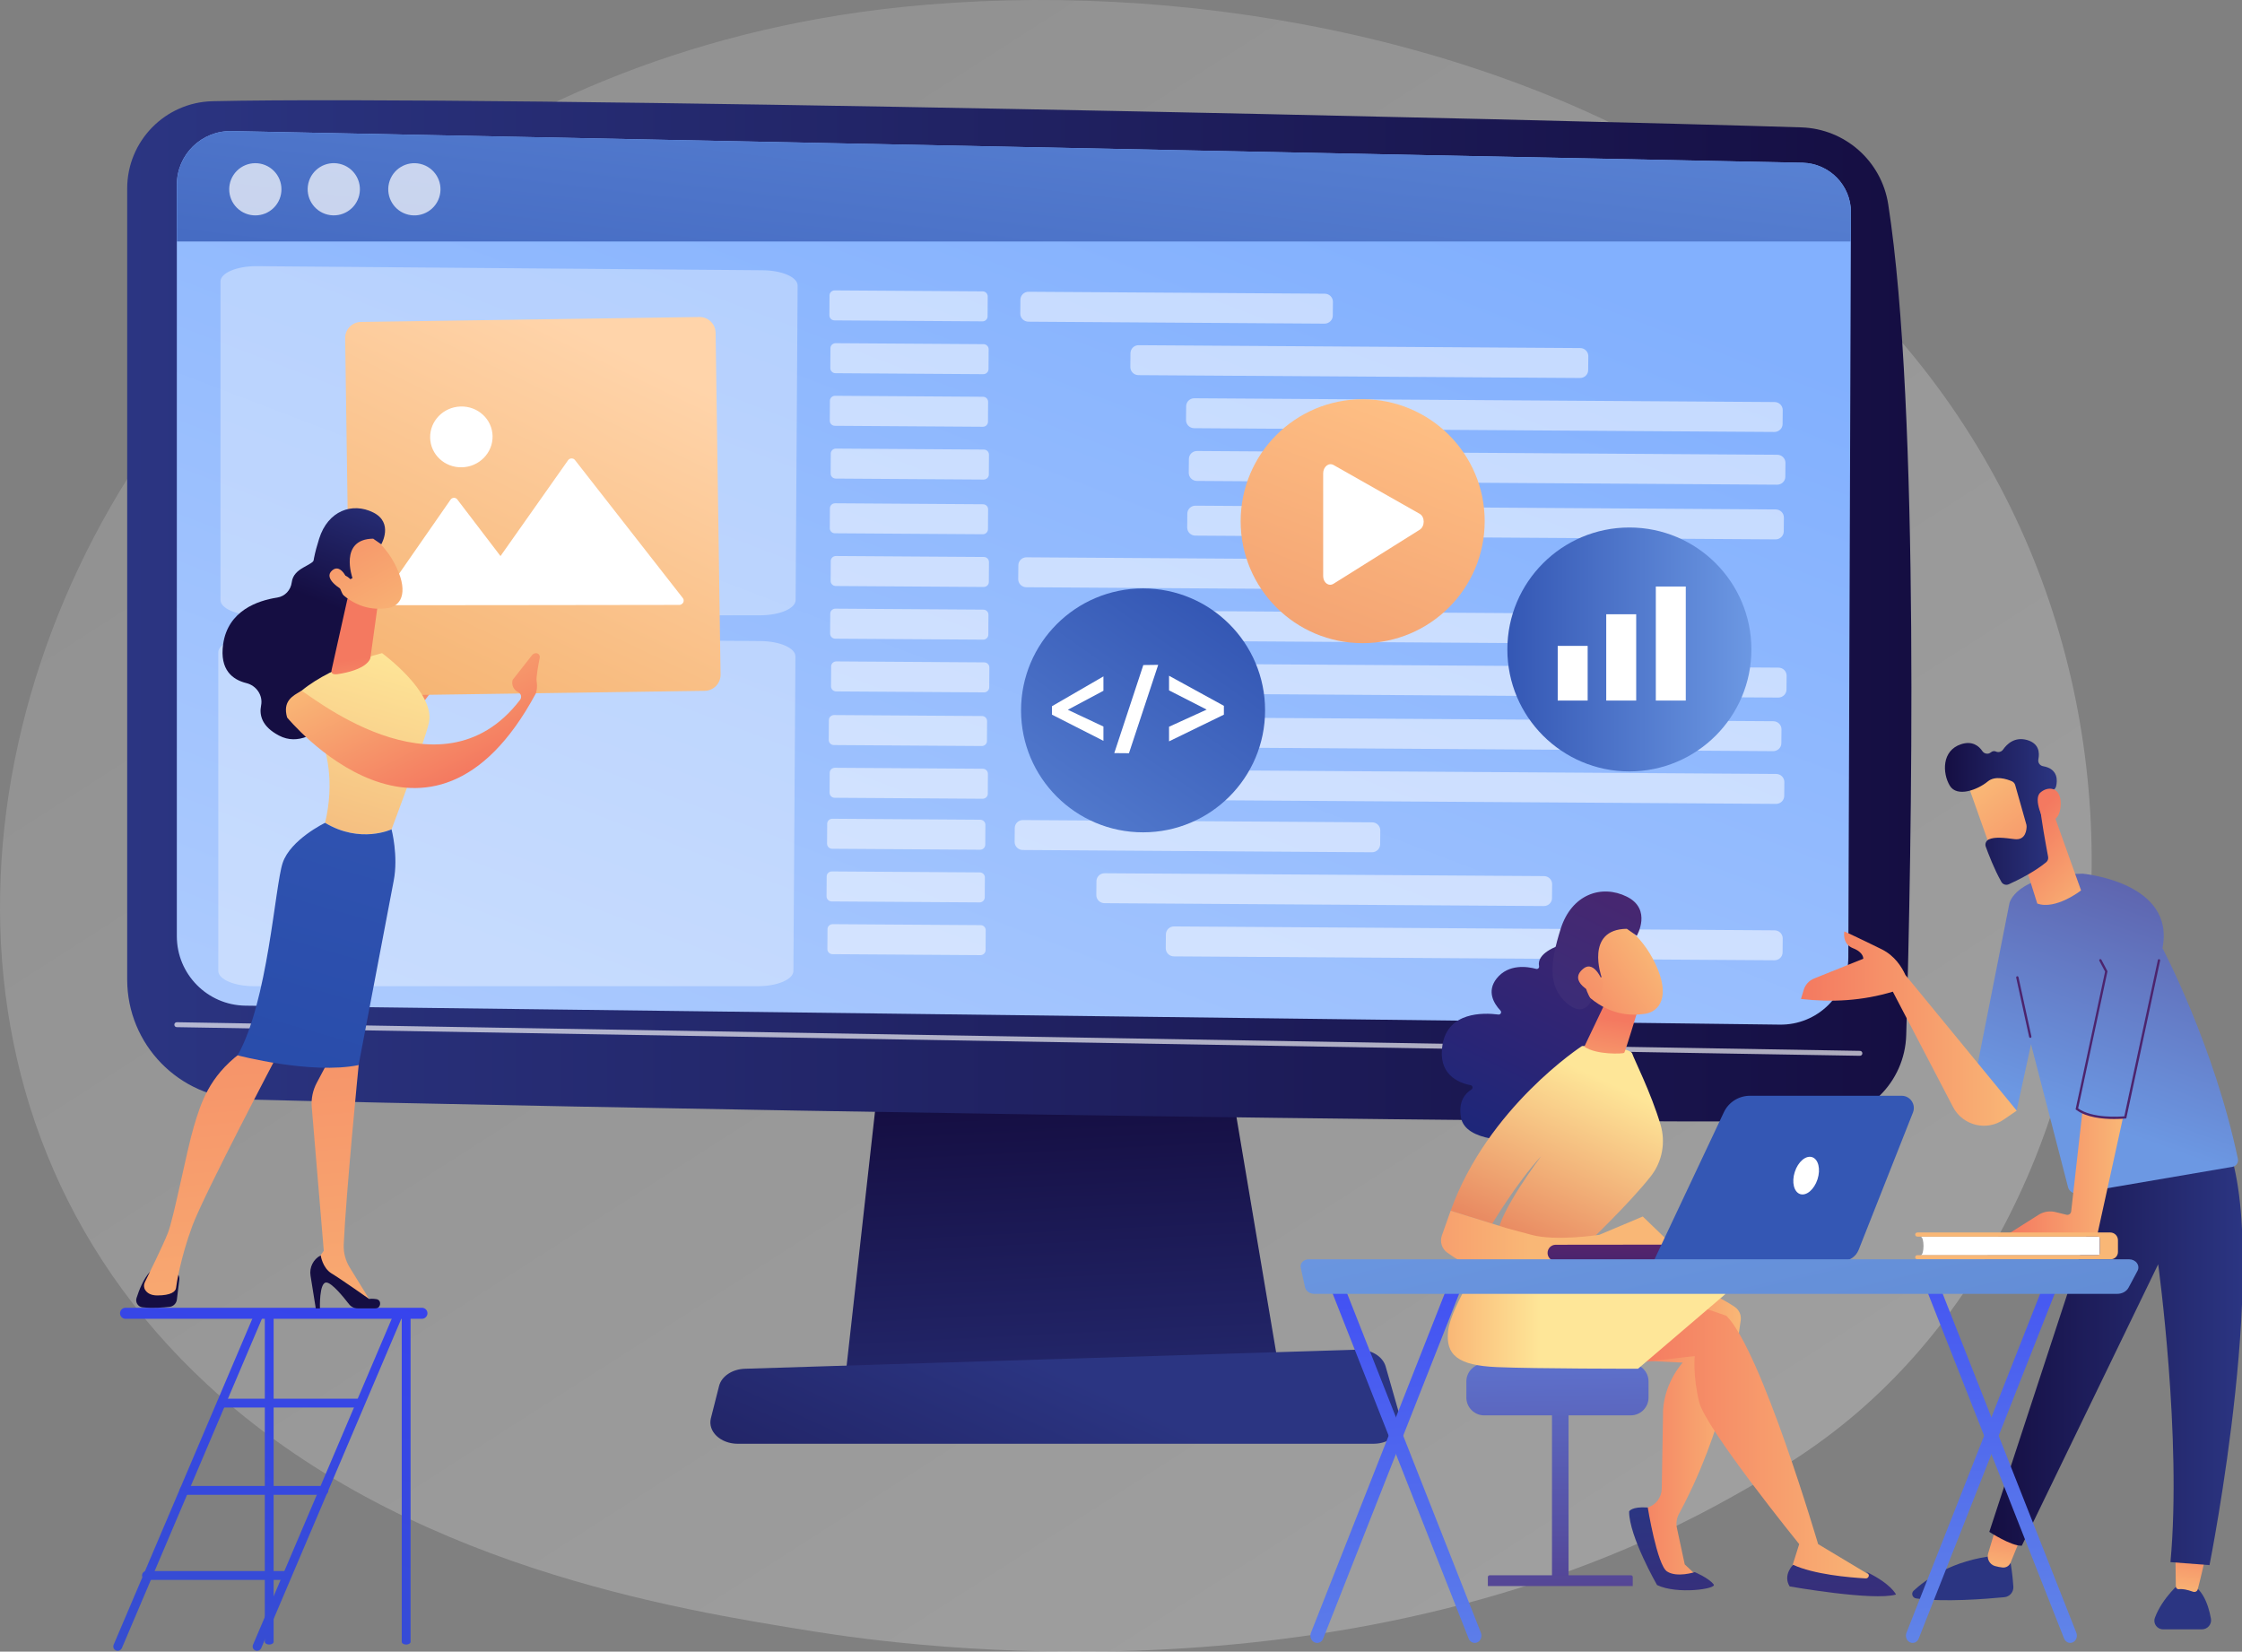 <svg width="543" height="400" viewBox="0 0 543 400" fill="none" xmlns="http://www.w3.org/2000/svg">
<rect x="0" y="0" width="543" height="400" fill="#808080" stroke="none"/>
<g clip-path="url(#clip0_554_2425)">
<path opacity="0.3" d="M447.877 343.738C437.48 352.342 427.63 357.89 419.855 362.279C328.436 413.831 220.266 398.795 197.288 395.131C163.349 389.713 97.73 379.241 50.281 335.395C-21.492 269.054 -10.313 164.545 45.365 95.568C55.543 82.952 109.346 12.903 218.682 1.677C284.847 -5.116 361.974 8.586 417.834 45.364C535.054 122.554 526.697 278.513 447.877 343.738Z" fill="url(#paint0_linear_554_2425)"/>
<path d="M213.872 251.73L204.793 333.026H310.001L296.295 251.73H213.872Z" fill="url(#paint1_linear_554_2425)"/>
<path d="M30.805 45.65V237.213C30.805 252.973 43.362 265.854 59.129 266.262C129.136 268.071 373.966 272.443 440.606 271.453C452.062 271.28 461.346 262.126 461.676 250.676C462.966 206.167 465.044 99.156 457.317 49.472C455.697 39.013 446.853 31.181 436.263 30.851C377.617 28.979 118.058 23.018 51.45 24.512C39.978 24.795 30.805 34.169 30.805 45.65Z" fill="url(#paint2_linear_554_2425)"/>
<path d="M42.828 44.722V226.723C42.828 235.924 50.224 243.426 59.429 243.552L431.025 248.144C440.151 248.286 447.626 240.941 447.657 231.819L448.287 51.454C448.318 44.927 443.11 39.595 436.595 39.422L56.14 31.747C48.839 31.574 42.828 37.425 42.828 44.722Z" fill="url(#paint3_linear_554_2425)"/>
<path opacity="0.65" d="M450.455 255.694L42.809 248.758C42.479 248.758 42.212 248.475 42.227 248.144C42.227 247.814 42.495 247.562 42.841 247.562L450.471 254.498C450.801 254.498 451.069 254.781 451.053 255.112C451.053 255.426 450.786 255.694 450.455 255.694Z" fill="white"/>
<path d="M332.66 349.651H178.687C174.502 349.651 171.37 346.678 172.173 343.47L174.156 335.653C174.754 333.31 177.334 331.58 180.403 331.485L328.836 326.861C332.046 326.767 334.879 328.465 335.587 330.903L339.143 343.344C340.071 346.584 336.909 349.651 332.66 349.651Z" fill="url(#paint4_linear_554_2425)"/>
<path opacity="0.53" d="M237.932 77.829L202.118 77.593C201.426 77.593 200.875 77.043 200.875 76.367L200.906 71.538C200.906 70.862 201.473 70.327 202.165 70.327L237.979 70.563C238.672 70.563 239.223 71.113 239.223 71.79L239.191 76.618C239.191 77.294 238.625 77.845 237.932 77.829Z" fill="white"/>
<path opacity="0.53" d="M320.795 78.38L249.088 77.908C247.987 77.908 247.105 77.027 247.105 75.957L247.137 72.576C247.153 71.507 248.034 70.642 249.135 70.657L320.842 71.129C321.944 71.129 322.825 72.01 322.825 73.079L322.794 76.461C322.778 77.515 321.881 78.38 320.795 78.38Z" fill="white"/>
<path opacity="0.53" d="M238.155 90.616L202.341 90.38C201.648 90.38 201.098 89.829 201.098 89.153L201.129 84.325C201.129 83.648 201.696 83.114 202.388 83.114L238.202 83.35C238.895 83.35 239.445 83.9 239.445 84.576L239.414 89.405C239.414 90.065 238.847 90.616 238.155 90.616Z" fill="white"/>
<path opacity="0.53" d="M382.652 91.544L275.744 90.852C274.643 90.852 273.762 89.971 273.762 88.901L273.793 85.52C273.809 84.451 274.69 83.585 275.792 83.601L382.699 84.293C383.801 84.293 384.682 85.174 384.682 86.243L384.65 89.625C384.65 90.694 383.753 91.559 382.652 91.544Z" fill="white"/>
<path opacity="0.53" d="M238.026 103.355L202.212 103.119C201.519 103.119 200.969 102.569 200.969 101.892L201 97.064C201 96.388 201.567 95.853 202.259 95.853L238.073 96.089C238.766 96.089 239.316 96.639 239.316 97.316L239.285 102.144C239.285 102.82 238.718 103.371 238.026 103.355Z" fill="white"/>
<path opacity="0.53" d="M429.736 104.613L289.233 103.701C288.131 103.701 287.25 102.82 287.25 101.751L287.281 98.37C287.297 97.3 288.178 96.435 289.28 96.451L429.783 97.363C430.884 97.363 431.766 98.244 431.766 99.313L431.734 102.695C431.734 103.748 430.837 104.613 429.736 104.613Z" fill="white"/>
<path opacity="0.53" d="M238.233 116.142L202.419 115.906C201.727 115.906 201.176 115.355 201.176 114.679L201.207 109.851C201.207 109.174 201.774 108.64 202.466 108.64L238.28 108.876C238.973 108.876 239.523 109.426 239.523 110.102L239.492 114.931C239.492 115.591 238.925 116.142 238.233 116.142Z" fill="white"/>
<path opacity="0.53" d="M430.396 117.384L289.893 116.472C288.791 116.472 287.91 115.591 287.91 114.522L287.942 111.14C287.957 110.071 288.839 109.206 289.94 109.222L430.443 110.134C431.545 110.134 432.426 111.015 432.426 112.084L432.394 115.466C432.394 116.535 431.497 117.384 430.396 117.384Z" fill="white"/>
<path opacity="0.53" d="M238.026 129.385L202.212 129.149C201.519 129.149 200.969 128.598 200.969 127.922L201 123.093C201 122.417 201.567 121.882 202.259 121.882L238.073 122.118C238.766 122.118 239.316 122.669 239.316 123.345L239.285 128.174C239.269 128.85 238.718 129.385 238.026 129.385Z" fill="white"/>
<path opacity="0.53" d="M430.017 130.627L289.514 129.715C288.412 129.715 287.531 128.834 287.531 127.764L287.563 124.383C287.578 123.314 288.46 122.449 289.561 122.464L430.064 123.376C431.166 123.376 432.047 124.257 432.047 125.327L432.015 128.708C432 129.778 431.103 130.643 430.017 130.627Z" fill="white"/>
<path opacity="0.53" d="M238.233 142.155L202.419 141.919C201.727 141.919 201.176 141.369 201.176 140.693L201.207 135.864C201.207 135.188 201.774 134.653 202.466 134.653L238.28 134.889C238.973 134.889 239.523 135.44 239.523 136.116L239.492 140.944C239.492 141.621 238.925 142.155 238.233 142.155Z" fill="white"/>
<path opacity="0.53" d="M333.135 142.769L248.588 142.218C247.487 142.218 246.605 141.337 246.605 140.268L246.637 136.887C246.653 135.817 247.534 134.952 248.635 134.968L333.183 135.518C334.284 135.518 335.165 136.399 335.165 137.468L335.134 140.85C335.134 141.919 334.237 142.784 333.135 142.769Z" fill="white"/>
<path opacity="0.53" d="M238.108 154.91L202.294 154.675C201.602 154.675 201.051 154.124 201.051 153.448L201.082 148.619C201.082 147.943 201.649 147.408 202.341 147.408L238.155 147.644C238.848 147.644 239.398 148.195 239.398 148.871L239.367 153.699C239.367 154.376 238.8 154.91 238.108 154.91Z" fill="white"/>
<path opacity="0.53" d="M374.832 155.791L268.444 155.099C267.342 155.099 266.461 154.219 266.461 153.149L266.492 149.768C266.508 148.698 267.389 147.833 268.491 147.849L374.879 148.541C375.981 148.541 376.862 149.422 376.862 150.491L376.83 153.873C376.815 154.942 375.933 155.807 374.832 155.791Z" fill="white"/>
<path opacity="0.53" d="M238.327 167.681L202.513 167.446C201.82 167.446 201.27 166.895 201.27 166.219L201.301 161.39C201.301 160.714 201.867 160.179 202.56 160.179L238.374 160.415C239.066 160.415 239.617 160.966 239.617 161.642L239.586 166.47C239.57 167.147 239.019 167.681 238.327 167.681Z" fill="white"/>
<path opacity="0.53" d="M430.68 168.94L285.268 167.996C284.166 167.996 283.285 167.115 283.285 166.046L283.317 162.664C283.332 161.595 284.214 160.73 285.315 160.746L430.727 161.689C431.829 161.689 432.71 162.57 432.71 163.639L432.679 167.021C432.663 168.075 431.766 168.94 430.68 168.94Z" fill="white"/>
<path opacity="0.53" d="M237.366 205.789L201.552 205.554C200.859 205.554 200.309 205.003 200.309 204.327L200.34 199.498C200.34 198.822 200.907 198.287 201.599 198.287L237.413 198.523C238.105 198.523 238.656 199.074 238.656 199.75L238.625 204.578C238.609 205.255 238.058 205.789 237.366 205.789Z" fill="white"/>
<path opacity="0.53" d="M332.268 206.403L247.721 205.853C246.619 205.853 245.738 204.972 245.738 203.902L245.77 200.521C245.785 199.451 246.667 198.586 247.768 198.602L332.315 199.153C333.417 199.153 334.298 200.033 334.298 201.103L334.267 204.484C334.251 205.554 333.354 206.419 332.268 206.403Z" fill="white"/>
<path opacity="0.53" d="M237.241 218.545L201.427 218.309C200.734 218.309 200.184 217.758 200.184 217.082L200.215 212.254C200.215 211.577 200.782 211.043 201.474 211.043L237.288 211.279C237.98 211.279 238.531 211.829 238.531 212.505L238.5 217.334C238.484 218.01 237.933 218.545 237.241 218.545Z" fill="white"/>
<path opacity="0.53" d="M373.89 219.425L267.502 218.733C266.401 218.733 265.52 217.853 265.52 216.783L265.551 213.402C265.567 212.332 266.448 211.467 267.549 211.483L373.938 212.175C375.039 212.175 375.92 213.056 375.92 214.125L375.889 217.507C375.889 218.576 374.992 219.441 373.89 219.425Z" fill="white"/>
<path opacity="0.53" d="M237.444 231.316L201.63 231.08C200.937 231.08 200.387 230.529 200.387 229.853L200.418 225.025C200.418 224.348 200.985 223.814 201.677 223.814L237.491 224.049C238.184 224.049 238.734 224.6 238.734 225.276L238.703 230.105C238.703 230.781 238.136 231.316 237.444 231.316Z" fill="white"/>
<path opacity="0.53" d="M429.735 232.558L284.323 231.615C283.221 231.615 282.34 230.734 282.34 229.664L282.371 226.283C282.387 225.213 283.268 224.348 284.37 224.364L429.782 225.308C430.884 225.308 431.765 226.188 431.765 227.258L431.733 230.639C431.733 231.709 430.836 232.574 429.735 232.558Z" fill="white"/>
<path opacity="0.53" d="M237.776 180.672L201.962 180.437C201.269 180.437 200.719 179.886 200.719 179.21L200.75 174.381C200.75 173.705 201.317 173.17 202.009 173.17L237.823 173.406C238.516 173.406 239.066 173.957 239.066 174.633L239.035 179.461C239.035 180.138 238.468 180.672 237.776 180.672Z" fill="white"/>
<path opacity="0.53" d="M429.434 181.915L284.022 180.971C282.92 180.971 282.039 180.091 282.039 179.021L282.071 175.64C282.086 174.57 282.967 173.705 284.069 173.721L429.481 174.665C430.583 174.665 431.464 175.545 431.464 176.615L431.433 179.996C431.433 181.066 430.536 181.915 429.434 181.915Z" fill="white"/>
<path opacity="0.53" d="M237.979 193.443L202.165 193.207C201.473 193.207 200.922 192.657 200.922 191.981L200.953 187.152C200.953 186.476 201.52 185.941 202.212 185.941L238.026 186.177C238.719 186.177 239.269 186.728 239.269 187.404L239.238 192.232C239.238 192.909 238.672 193.443 237.979 193.443Z" fill="white"/>
<path opacity="0.53" d="M430.129 194.686L284.717 193.742C283.616 193.742 282.734 192.861 282.734 191.792L282.766 188.411C282.782 187.341 283.663 186.476 284.764 186.492L430.177 187.435C431.278 187.435 432.159 188.316 432.159 189.386L432.128 192.767C432.112 193.837 431.215 194.702 430.129 194.686Z" fill="white"/>
<path opacity="0.35" d="M184.086 149.013H62.025C57.258 149.013 53.402 147.345 53.402 145.301V68.172C53.402 66.096 57.368 64.429 62.183 64.461L184.731 65.451C189.436 65.483 193.197 67.15 193.181 69.163L192.694 145.317C192.694 147.361 188.838 149.013 184.086 149.013Z" fill="white"/>
<path opacity="0.35" d="M183.567 238.833H61.49C56.722 238.833 52.867 237.166 52.867 235.122V157.977C52.867 155.901 56.833 154.234 61.648 154.266L184.196 155.256C188.901 155.288 192.662 156.955 192.646 158.968L192.158 235.122C192.174 237.182 188.319 238.833 183.567 238.833Z" fill="white"/>
<path d="M448.255 58.484L448.286 51.438C448.318 44.911 443.11 39.579 436.595 39.406L56.14 31.747C48.839 31.574 42.844 37.44 42.844 44.722V58.484H448.255Z" fill="url(#paint5_linear_554_2425)"/>
<path opacity="0.7" d="M66.313 50.314C68.784 47.845 68.784 43.842 66.313 41.373C63.843 38.903 59.838 38.903 57.367 41.373C54.897 43.842 54.897 47.845 57.367 50.314C59.838 52.783 63.843 52.783 66.313 50.314Z" fill="white"/>
<path opacity="0.7" d="M106.516 47.298C107.319 43.899 105.213 40.494 101.813 39.692C98.414 38.889 95.007 40.993 94.204 44.392C93.401 47.79 95.506 51.195 98.906 51.998C102.306 52.8 105.713 50.696 106.516 47.298Z" fill="white"/>
<path opacity="0.7" d="M86.996 47.289C87.799 43.89 85.694 40.485 82.294 39.683C78.894 38.88 75.487 40.985 74.684 44.383C73.881 47.781 75.987 51.186 79.386 51.989C82.786 52.791 86.193 50.687 86.996 47.289Z" fill="white"/>
<path d="M98.371 398.281C97.773 398.281 97.301 397.982 97.301 397.62V318.368C97.301 318.007 97.773 317.708 98.371 317.708C98.969 317.708 99.441 318.007 99.441 318.368V397.62C99.441 397.982 98.969 398.281 98.371 398.281Z" fill="url(#paint6_linear_554_2425)"/>
<path d="M65.203 398.281C64.605 398.281 64.133 397.982 64.133 397.62V318.368C64.133 318.007 64.605 317.708 65.203 317.708C65.801 317.708 66.273 318.007 66.273 318.368V397.62C66.273 397.982 65.785 398.281 65.203 398.281Z" fill="url(#paint7_linear_554_2425)"/>
<path d="M27.53 398.312C27.294 398.863 27.546 399.476 28.096 399.712C28.238 399.775 28.38 399.79 28.521 399.79C28.93 399.79 29.34 399.539 29.513 399.146L64.147 317.708C63.407 317.676 62.667 317.598 61.912 317.488L27.53 398.312Z" fill="url(#paint8_linear_554_2425)"/>
<path d="M61.284 398.312C61.048 398.862 61.3 399.476 61.85 399.712C61.992 399.775 62.134 399.79 62.275 399.79C62.684 399.79 63.093 399.539 63.267 399.146L98.2 317.016C97.444 316.968 96.689 316.921 95.934 316.89L61.284 398.312Z" fill="url(#paint9_linear_554_2425)"/>
<path d="M102.178 319.391H30.408C29.668 319.391 29.07 318.793 29.07 318.054C29.07 317.315 29.668 316.717 30.408 316.717H102.194C102.933 316.717 103.531 317.315 103.531 318.054C103.515 318.793 102.917 319.391 102.178 319.391Z" fill="url(#paint10_linear_554_2425)"/>
<path d="M87.421 338.736H53.574V340.875H87.421V338.736Z" fill="url(#paint11_linear_554_2425)"/>
<path d="M78.464 362.013H44.601C44.003 362.013 43.531 361.541 43.531 360.943C43.531 360.345 44.003 359.874 44.601 359.874H78.449C79.046 359.874 79.519 360.345 79.519 360.943C79.534 361.541 79.046 362.013 78.464 362.013Z" fill="url(#paint12_linear_554_2425)"/>
<path d="M69.324 382.616H35.476C34.878 382.616 34.406 382.144 34.406 381.546C34.406 380.949 34.878 380.477 35.476 380.477H69.324C69.921 380.477 70.394 380.949 70.394 381.546C70.394 382.144 69.921 382.616 69.324 382.616Z" fill="url(#paint13_linear_554_2425)"/>
<path d="M381.976 301.634C381.992 301.634 381.992 301.634 382.007 301.634C382.149 301.618 382.259 301.477 382.243 301.335L381.158 292.779C381.142 292.638 381 292.528 380.859 292.543C380.717 292.559 380.607 292.701 380.623 292.842L381.708 301.398C381.724 301.539 381.834 301.634 381.976 301.634Z" fill="url(#paint14_linear_554_2425)"/>
<path d="M486.979 378.646C486.979 378.646 487.435 381.21 487.624 384.261C487.703 385.566 486.743 386.683 485.437 386.809C480.921 387.249 470.646 388.051 464.084 387.108C463.171 386.982 462.794 385.849 463.486 385.22C466.192 382.704 472.723 377.797 483.486 376.727L486.979 378.646Z" fill="url(#paint15_linear_554_2425)"/>
<path d="M489.228 372.858L486.946 378.457C486.631 379.228 485.86 379.7 485.026 379.621C484.46 379.558 483.799 379.448 483.154 379.259C481.863 378.866 481.14 377.498 481.517 376.208L483.248 370.452L489.228 372.858Z" fill="url(#paint16_linear_554_2425)"/>
<path d="M528.253 383.097C528.253 383.097 523.674 386.919 521.896 391.826C521.408 393.178 522.446 394.594 523.878 394.594H533.288C534.673 394.594 535.727 393.351 535.475 391.999C534.877 388.617 533.162 383.113 528.253 383.097Z" fill="url(#paint17_linear_554_2425)"/>
<path d="M533.917 378.127C533.917 378.127 532.988 382.216 532.28 384.906C532.154 385.393 531.635 385.661 531.147 385.488C529.731 384.984 528.567 384.748 527.717 384.874C527.324 384.921 526.993 384.607 526.977 384.214L526.883 377.435L533.917 378.127Z" fill="url(#paint18_linear_554_2425)"/>
<path d="M509.606 286.198L481.801 370.987C481.801 370.987 487.135 374.478 489.669 374.337L522.698 306.188C522.698 306.188 528.473 348.181 525.672 378.316L535.129 379.039C535.129 379.039 550.518 302.005 538.858 275.629L509.606 286.198Z" fill="url(#paint19_linear_554_2425)"/>
<path d="M504.398 211.587C504.398 211.587 526.931 213.584 523.737 229.626C523.737 229.626 536.183 253.045 542.006 280.647C542.194 281.543 541.597 282.424 540.684 282.581L503.17 288.998C502.132 289.171 501.14 288.527 500.873 287.52L491.904 252.888L488.41 268.993L477.317 266.099L486.664 218.79C486.664 218.79 487.97 211.885 504.398 211.587Z" fill="url(#paint20_linear_554_2425)"/>
<path d="M491.714 251.346C491.729 251.346 491.761 251.346 491.777 251.346C491.934 251.315 492.028 251.157 491.997 251.016L488.866 236.656C488.834 236.499 488.692 236.405 488.535 236.436C488.378 236.468 488.283 236.625 488.315 236.766L491.446 251.126C491.478 251.252 491.588 251.346 491.714 251.346Z" fill="url(#paint21_linear_554_2425)"/>
<path d="M493.981 294.047C495.161 293.402 496.545 293.213 497.852 293.543L500.464 294.188C501.014 294.33 501.565 293.952 501.628 293.37L504.335 269.339C507.718 270.943 512.58 270.754 514.185 270.628L507.969 298.954H486.207L493.981 294.047Z" fill="url(#paint22_linear_554_2425)"/>
<path d="M436.184 241.925L436.845 239.739C437.222 238.481 438.151 237.459 439.378 236.971L451.274 232.19C451.274 232.19 451.447 230.664 448.757 229.626C446.066 228.588 446.695 225.569 446.695 225.569C446.695 225.569 450.377 227.251 455.759 229.909C458.843 231.435 460.574 234.124 461.487 236.138L488.442 268.977L485.279 271.147C481.125 274.01 475.397 272.594 473.036 268.143L458.434 240.164C451.07 242.381 443.658 242.79 436.184 241.925Z" fill="url(#paint23_linear_554_2425)"/>
<path d="M497.098 196.268L504.021 215.644C504.021 215.644 497.884 220.441 493.415 218.821L489.922 207.718C489.922 207.718 492.581 194.145 497.098 196.268Z" fill="url(#paint24_linear_554_2425)"/>
<path d="M476.417 189.316C476.417 189.615 483.089 208.205 483.089 208.205L493.632 204.163L489.918 185.604C489.918 185.604 476.417 184.315 476.417 189.316Z" fill="url(#paint25_linear_554_2425)"/>
<path d="M488.064 190.118L490.786 199.728C490.817 199.854 490.833 199.98 490.833 200.105C490.833 200.892 490.644 203.581 487.891 203.219C485.389 202.889 483.107 202.622 481.659 203.298C481.014 203.613 480.699 204.352 480.936 205.028C481.549 206.711 482.981 210.501 484.728 213.584C485.09 214.213 485.861 214.449 486.522 214.15C488.504 213.254 492.627 211.241 495.554 208.834C495.947 208.504 496.136 208.001 496.042 207.497C495.585 205.044 494.201 197.558 494.138 195.419C494.075 193.405 496.341 191.864 497.332 191.298C497.662 191.109 497.883 190.795 497.977 190.433C498.292 189.143 498.559 186.202 494.814 185.557C494.027 185.416 493.524 184.677 493.681 183.89C493.996 182.349 493.902 180.068 490.959 179.219C487.969 178.37 486.081 180.163 485.121 181.547C484.728 182.097 484.004 182.286 483.39 182.003C483.044 181.846 482.603 181.846 482.147 182.223C481.533 182.742 480.589 182.585 480.133 181.924C479.268 180.635 477.678 179.361 474.988 180.226C470.22 181.767 470.456 187.256 472.202 190.228C473.949 193.217 479.016 191.251 481.408 189.269C483.233 187.759 486.002 188.671 487.23 189.19C487.67 189.395 487.954 189.725 488.064 190.118Z" fill="url(#paint26_linear_554_2425)"/>
<path d="M495.113 198.957C495.113 198.957 492.295 193.626 494.152 191.958C496.009 190.291 499.173 190.559 499.094 194.727C499 199.901 495.113 198.957 495.113 198.957Z" fill="url(#paint27_linear_554_2425)"/>
<path d="M512.014 271.006C513.556 271.006 514.642 270.896 514.768 270.88L514.972 270.864L523.17 232.63C523.202 232.473 523.108 232.331 522.95 232.3C522.793 232.268 522.651 232.363 522.62 232.52L514.5 270.345C513.273 270.455 506.758 270.88 503.312 268.442L510.425 235.225L508.945 232.426C508.867 232.284 508.709 232.237 508.568 232.316C508.426 232.394 508.379 232.552 508.458 232.693L509.842 235.304L502.698 268.662L502.84 268.772C505.326 270.66 509.339 271.006 512.014 271.006Z" fill="url(#paint28_linear_554_2425)"/>
<path d="M501.388 397.881C501.608 397.881 501.812 397.834 502.033 397.739C502.851 397.362 503.229 396.324 502.882 395.427L469.004 309.507C468.658 308.611 467.698 308.202 466.88 308.579C466.061 308.957 465.684 309.995 466.03 310.891L499.908 396.812C500.176 397.472 500.774 397.881 501.388 397.881Z" fill="url(#paint29_linear_554_2425)"/>
<path d="M463.228 397.881C463.857 397.881 464.455 397.488 464.707 396.812L498.586 310.891C498.932 309.995 498.554 308.957 497.736 308.579C496.918 308.202 495.974 308.611 495.612 309.507L461.733 395.427C461.387 396.324 461.765 397.362 462.583 397.739C462.787 397.834 463.008 397.881 463.228 397.881Z" fill="url(#paint30_linear_554_2425)"/>
<path d="M357.173 397.881C357.393 397.881 357.598 397.834 357.818 397.739C358.636 397.362 359.014 396.324 358.668 395.427L324.789 309.507C324.443 308.611 323.483 308.202 322.665 308.579C321.847 308.957 321.469 309.995 321.815 310.891L355.694 396.812C355.946 397.472 356.543 397.881 357.173 397.881Z" fill="url(#paint31_linear_554_2425)"/>
<path d="M318.998 397.881C319.628 397.881 320.226 397.488 320.478 396.812L354.356 310.891C354.702 309.995 354.325 308.957 353.507 308.579C352.688 308.202 351.744 308.611 351.382 309.507L317.504 395.427C317.157 396.324 317.535 397.362 318.353 397.739C318.574 397.834 318.794 397.881 318.998 397.881Z" fill="url(#paint32_linear_554_2425)"/>
<path d="M375.883 383.27H379.896V339.972H375.883V383.27Z" fill="url(#paint33_linear_554_2425)"/>
<path d="M360.352 384.104H395.442V381.933C395.442 381.697 395.253 381.509 395.017 381.509H360.777C360.541 381.509 360.352 381.697 360.352 381.933V384.104Z" fill="url(#paint34_linear_554_2425)"/>
<path d="M355.145 338.462C355.145 340.837 357.08 342.771 359.456 342.771H394.956C397.332 342.771 399.267 340.837 399.267 338.462V334.561C399.267 332.187 397.332 330.252 394.956 330.252H359.456C357.08 330.252 355.145 332.187 355.145 334.561V338.462Z" fill="url(#paint35_linear_554_2425)"/>
<path d="M407.468 311.095C407.468 311.095 413.416 312.023 420.12 316.49C421.174 317.198 421.756 318.425 421.599 319.683C420.796 326.021 417.507 346.561 406.634 366.63C406.068 367.684 405.895 368.926 406.146 370.09L408.035 378.866L411.528 382.153H402.511L396.5 365.907L399.065 365.089C401.064 364.46 402.417 362.635 402.464 360.543L402.763 343.117C402.511 335.363 407.531 330 407.531 330L393.133 329.292L407.468 311.095Z" fill="url(#paint36_linear_554_2425)"/>
<path d="M415.049 383.726C415.868 384.795 406.207 386.211 401.329 383.867C401.329 383.867 394.562 372.103 394.562 366.048C394.562 366.048 395.098 364.806 399.079 365.089C399.079 365.089 401.344 379.023 403.751 380.58C406.143 382.137 410.456 380.738 410.456 380.738C410.456 380.738 413.838 382.137 415.049 383.726Z" fill="url(#paint37_linear_554_2425)"/>
<path d="M394.957 330.268C395.036 330.142 410.457 328.412 410.457 328.412C410.457 328.412 409.953 333.099 411.527 339.547C413.1 345.995 435.76 373.959 435.76 373.959L433.384 381.477C440.732 384.041 447.955 384.45 455.051 382.783L440.339 373.959C440.339 373.959 426.57 327.044 418.12 318.661L402.652 313.313L394.957 330.268Z" fill="url(#paint38_linear_554_2425)"/>
<path d="M360.355 302.964C360.355 302.964 351.464 316.176 350.74 322.199C350.016 328.223 353.179 330.677 362.495 331.086C371.826 331.495 396.72 331.479 396.72 331.479L417.963 313.329C417.963 313.329 402.479 307.809 398.45 306.252C394.422 304.694 360.355 302.964 360.355 302.964Z" fill="url(#paint39_linear_554_2425)"/>
<path d="M434.279 378.96C434.279 378.96 431.73 381.43 433.445 384.198C433.445 384.198 453.697 387.784 459.204 386.164C459.204 386.164 458.055 383.553 451.871 380.596L452.328 380.942C452.91 381.383 452.564 382.311 451.84 382.263C447.764 382.027 439.314 381.288 434.279 378.96Z" fill="url(#paint40_linear_554_2425)"/>
<path d="M378.307 228.73C376.97 229.154 372.123 230.884 372.753 233.998C372.831 234.407 372.454 234.753 372.045 234.643C369.952 234.077 365.357 233.369 362.493 236.955C359.976 240.116 361.848 243.089 363.39 244.725C363.768 245.118 363.453 245.763 362.918 245.7C359.079 245.212 350.754 245.102 349.385 252.903C348.111 260.185 353.178 262.23 356.183 262.812C356.687 262.906 356.813 263.582 356.372 263.85C354.877 264.793 353.131 266.759 353.839 270.644C354.94 276.715 366.852 276.227 368.252 276.149C368.347 276.149 368.426 276.117 368.504 276.07L387.591 265.186C387.733 265.108 387.843 264.951 387.875 264.793L391.73 242.539C391.761 242.366 391.698 242.177 391.573 242.035L378.905 228.871C378.748 228.73 378.512 228.667 378.307 228.73Z" fill="url(#paint41_linear_554_2425)"/>
<path d="M384.38 301.218C384.38 301.218 394.734 291.373 399.832 284.846C402.586 281.323 403.451 276.683 402.177 272.39C399.848 264.557 395.709 256.442 395.332 255.184C394.75 253.249 383.152 253.328 383.152 253.328C383.152 253.328 360.32 268.143 351.335 293.245L361.406 296.374C361.406 296.374 367.37 286.372 373.255 280.018C373.255 280.018 363.058 293.48 362.696 298.985L384.38 301.218Z" fill="url(#paint42_linear_554_2425)"/>
<path d="M396.752 244.347C396.626 244.756 393.605 254.79 393.369 254.995C393.133 255.199 386.728 255.545 383.707 253.485L388.821 242.774L396.752 244.347Z" fill="url(#paint43_linear_554_2425)"/>
<path d="M391.761 223.272C391.761 223.272 397.237 225.584 400.951 233.479C404.665 241.375 401.895 245.023 398.402 245.527C394.909 246.03 389.7 245.951 384.177 240.856C378.669 235.744 384.665 220.535 391.761 223.272Z" fill="url(#paint44_linear_554_2425)"/>
<path d="M387.889 236.625C387.889 236.625 383.767 225.065 394.01 224.939L396.418 226.622C396.418 226.622 400.179 220.221 394.01 217.154C387.842 214.103 380.619 216.619 377.992 224.939C375.364 233.259 374.923 238.811 379.282 242.79C383.656 246.769 385.45 242.255 385.45 242.255C385.45 242.255 383.074 238.528 384.034 236.546C385.01 234.549 387.244 236.955 387.244 236.955L387.889 236.625Z" fill="url(#paint45_linear_554_2425)"/>
<path d="M388.332 238.182C388.332 238.182 386.302 232.3 383.469 234.596C379.772 237.584 385.153 240.494 387.702 241.107L388.332 238.182Z" fill="url(#paint46_linear_554_2425)"/>
<path d="M405.468 301.942L397.868 294.613L387.341 299.048C387.341 299.048 376.861 300.668 370.881 299.048C364.886 297.428 364.886 297.428 364.886 297.428L351.338 293.213L349.213 299.221C348.678 300.747 349.213 302.445 350.535 303.373C351.7 304.207 353.084 305.119 353.95 305.497C355.728 306.283 397.915 304.962 397.915 304.962L405.468 301.942Z" fill="url(#paint47_linear_554_2425)"/>
<path d="M376.701 305.402C376.732 305.402 376.764 305.402 376.795 305.402L420.918 305.355C422.004 305.355 422.885 304.474 422.885 303.373C422.885 302.288 421.988 301.376 420.902 301.407L376.78 301.455C375.694 301.455 374.812 302.335 374.812 303.436C374.812 304.49 375.647 305.355 376.701 305.402Z" fill="url(#paint48_linear_554_2425)"/>
<path d="M460.57 265.375H423.827C421.121 265.375 418.65 266.932 417.501 269.386L400.523 305.386H446.187C447.934 305.386 449.508 304.317 450.153 302.697L463.323 269.386C464.063 267.451 462.631 265.375 460.57 265.375Z" fill="url(#paint49_linear_554_2425)"/>
<path d="M434.686 283.824C433.883 286.293 434.481 288.699 435.992 289.187C437.518 289.674 439.39 288.07 440.192 285.601C440.995 283.132 440.397 280.725 438.886 280.238C437.36 279.75 435.472 281.354 434.686 283.824Z" fill="white"/>
<path d="M465.167 303.987H508.582V299.504H465.167C466.096 299.52 466.096 303.987 465.167 303.987Z" fill="url(#paint50_linear_554_2425)"/>
<path d="M508.064 303.987C508.347 303.987 508.599 303.751 508.599 303.452V300.023C508.599 299.74 508.363 299.489 508.064 299.489H464.382C464.099 299.489 463.847 299.268 463.847 298.985C463.847 298.702 464.083 298.482 464.382 298.482H511.085C512.124 298.482 512.958 299.316 512.958 300.354V303.216C512.958 304.191 512.171 304.978 511.195 304.978H464.382C464.099 304.978 463.847 304.757 463.847 304.474C463.847 304.191 464.083 303.971 464.382 303.971H508.064V303.987Z" fill="url(#paint51_linear_554_2425)"/>
<path d="M315.035 307.007C314.925 306.503 315.082 305.984 315.444 305.591C315.822 305.198 316.372 304.978 316.955 304.978H515.648C516.419 304.978 517.142 305.324 517.552 305.89C517.961 306.456 518.024 307.164 517.693 307.777L515.537 311.819C515.05 312.747 513.98 313.345 512.799 313.345H318.308C317.206 313.345 316.278 312.669 316.073 311.741L315.035 307.007Z" fill="url(#paint52_linear_554_2425)"/>
<path d="M124.537 115.859C124.537 115.859 112.704 148.101 92.531 158.182C92.531 158.182 99.25 169.128 102.744 169.789C102.744 169.789 124.286 142.234 126.489 119.649L124.537 115.859Z" fill="url(#paint53_linear_554_2425)"/>
<path d="M125.669 121.725C125.842 122.291 123.765 123.172 122.522 120.829C122.475 119.696 121.798 114.884 122.475 113.971C126.063 109.096 129.839 108.781 129.839 108.781C130.547 110.055 131.397 111.125 131.806 112.666C132.105 113.83 131.932 115.072 131.334 116.142C130.736 117.211 129.933 118.595 129.178 119.681C127.73 121.709 125.669 121.725 125.669 121.725Z" fill="url(#paint54_linear_554_2425)"/>
<path d="M88.724 168.484L170.691 167.304C172.831 167.272 174.546 165.511 174.514 163.372L173.318 80.597C173.287 78.458 171.525 76.744 169.384 76.775L87.418 77.971C85.278 78.002 83.563 79.764 83.594 81.903L84.79 164.677C84.806 166.801 86.568 168.515 88.724 168.484Z" fill="url(#paint55_linear_554_2425)"/>
<path d="M92.437 145.018L109.148 120.97C109.321 120.718 109.62 120.577 109.935 120.561C110.25 120.561 110.565 120.687 110.738 120.939L121.218 134.669L137.598 111.439C137.771 111.187 138.086 111.03 138.416 111.03C138.747 111.014 139.062 111.156 139.25 111.408L165.403 144.876C165.623 145.143 165.639 145.615 165.482 145.914C165.309 146.197 164.962 146.496 164.585 146.496L130.077 146.543L112.988 146.559L93.24 146.575C92.894 146.575 92.579 146.292 92.406 146.024C92.248 145.725 92.264 145.269 92.437 145.018Z" fill="white"/>
<path d="M104.178 106.029C104.272 110.071 107.703 113.279 111.872 113.169C116.058 113.075 119.394 109.662 119.3 105.588C119.205 101.499 115.712 98.306 111.526 98.448C107.356 98.59 104.083 101.971 104.178 106.029Z" fill="white"/>
<path d="M81.25 130.91C81.25 130.91 77.096 132.939 76.325 135.251C75.711 137.123 71.117 137.358 70.66 141.023C70.424 142.91 69.024 144.436 67.135 144.719C62.431 145.442 55.192 147.88 54.043 156.027C53.162 162.255 56.341 164.615 59.661 165.432C62.1 166.03 63.736 168.405 63.233 170.874C62.761 173.249 63.469 175.986 67.576 178.14C76.781 182.984 85.955 166.643 85.955 166.643L87.843 138.113L81.25 130.91Z" fill="url(#paint56_linear_554_2425)"/>
<path d="M43.437 309.844L42.839 314.735C42.729 315.663 41.989 316.402 41.061 316.497C39.487 316.67 36.97 316.858 34.515 316.607C33.429 316.497 32.737 315.396 33.067 314.358C33.665 312.47 34.767 309.639 36.356 307.972H41.785C42.776 307.972 43.563 308.837 43.437 309.844Z" fill="#150E42"/>
<path d="M85.955 252.548L86.868 257.927C86.868 257.927 83.799 288.989 83.248 301.414C83.17 303.364 83.673 305.283 84.696 306.95L90.031 315.616L76.466 307.626L76.199 305.975L78.418 302.924L75.507 268.134C75.333 266.09 75.758 264.045 76.718 262.236L79.519 256.968L85.955 252.548Z" fill="url(#paint57_linear_554_2425)"/>
<path d="M90.926 316.859H86.599C85.796 316.859 85.025 316.481 84.537 315.852C83.184 314.106 80.399 310.678 79.061 310.599C77.268 310.473 77.488 316.874 77.488 316.874H76.481L75.206 308.932C74.891 306.935 75.883 304.953 77.677 304.025C77.677 304.025 78.086 307.06 80.32 308.413C82.555 309.75 89.4 314.578 89.4 314.578C89.4 314.578 90.234 314.452 91.162 314.625C92.5 314.846 92.311 316.859 90.926 316.859Z" fill="#150E42"/>
<path d="M67.386 255.112C67.386 255.112 49.416 289.194 46.552 296.963C43.688 304.748 42.697 311.228 42.65 311.841C42.587 312.801 41.391 313.729 38.102 313.729C36.403 313.729 35.569 313.053 35.16 312.392C34.813 311.826 34.798 311.118 35.081 310.536C36.119 308.429 39.424 301.713 40.636 298.662C42.099 295.029 45.23 278.53 46.961 272.79C48.676 267.049 50.628 260.836 58.118 255.112C58.133 255.112 63.279 250.079 67.386 255.112Z" fill="url(#paint58_linear_554_2425)"/>
<path d="M78.734 199.278C83.376 179.65 71.621 168.531 71.621 168.531C79.032 161.422 92.534 158.182 92.534 158.182C92.534 158.182 105.421 167.603 103.895 174.963C102.998 179.289 94.831 200.835 94.831 200.835C94.831 200.835 87.294 204.406 78.734 199.278Z" fill="url(#paint59_linear_554_2425)"/>
<path d="M68.456 208.998C70.344 203.32 78.731 199.278 78.731 199.278C87.291 204.421 94.828 200.851 94.828 200.851C94.828 200.851 96.528 207.315 95.348 213.323C94.183 219.331 86.85 257.943 86.85 257.943C75.3 260.286 57.551 255.583 57.551 255.583C64.915 242.529 66.567 214.676 68.456 208.998Z" fill="url(#paint60_linear_554_2425)"/>
<path d="M84.113 145.207L80.337 162.13C79.975 163.624 81.328 163.372 82.838 163.089C85.309 162.617 88.488 161.658 89.558 159.739C89.668 159.55 89.715 159.33 89.746 159.094L91.367 147.361C91.493 146.433 90.99 145.521 90.14 145.144L87.008 143.76C85.813 143.241 84.428 143.933 84.113 145.207Z" fill="url(#paint61_linear_554_2425)"/>
<path d="M88.535 129.101C88.535 129.101 93.004 130.989 96.041 137.437C99.078 143.885 96.812 146.858 93.964 147.267C91.115 147.676 86.851 147.613 82.351 143.445C77.85 139.277 82.728 126.868 88.535 129.101Z" fill="url(#paint62_linear_554_2425)"/>
<path d="M85.371 140.001C85.371 140.001 82.003 130.564 90.374 130.454L92.341 131.822C92.341 131.822 95.41 126.585 90.374 124.1C85.339 121.599 79.438 123.66 77.298 130.454C75.158 137.233 74.781 141.778 78.353 145.033C81.924 148.273 83.388 144.593 83.388 144.593C83.388 144.593 81.452 141.558 82.239 139.938C83.026 138.318 84.851 140.268 84.851 140.268L85.371 140.001Z" fill="url(#paint63_linear_554_2425)"/>
<path d="M84.441 141.054C84.441 141.054 82.741 136.195 80.46 138.129C78.194 140.064 82.3 142.612 83.921 143.445L84.441 141.054Z" fill="url(#paint64_linear_554_2425)"/>
<path d="M69.542 173.768C69.542 173.768 104.018 215.84 129.777 167.933C129.777 167.933 130.265 166.706 129.966 164.945C129.809 164.048 130.407 160.887 130.722 159.267C130.832 158.748 130.454 158.261 129.935 158.198C129.526 158.15 129.117 158.339 128.865 158.654L124.16 164.646C123.814 165.826 124.38 167.1 125.497 167.619C126.205 167.965 126.442 168.861 125.954 169.49C106.363 195.158 73.602 166.989 73.004 167.32C70.864 168.499 68.393 169.805 69.542 173.768Z" fill="url(#paint65_linear_554_2425)"/>
<path d="M276.844 201.574C293.165 201.574 306.396 188.35 306.396 172.038C306.396 155.725 293.165 142.501 276.844 142.501C260.524 142.501 247.293 155.725 247.293 172.038C247.293 188.35 260.524 201.574 276.844 201.574Z" fill="url(#paint66_linear_554_2425)"/>
<path d="M267.244 179.414L254.781 173.076V171.031L267.244 163.812V167.288L258.621 171.896L267.244 175.954V179.414Z" fill="white"/>
<path d="M280.508 161.013L273.427 182.418L269.871 182.387L276.905 161.06L280.508 161.013Z" fill="white"/>
<path d="M283.137 176.001L292.248 171.849L283.137 167.194V163.655L296.418 170.937V173.076L283.137 179.54V176.001Z" fill="white"/>
<path d="M330.032 155.76C346.353 155.76 359.583 142.536 359.583 126.223C359.583 109.911 346.353 96.686 330.032 96.686C313.711 96.686 300.48 109.911 300.48 126.223C300.48 142.536 313.711 155.76 330.032 155.76Z" fill="url(#paint67_linear_554_2425)"/>
<path d="M320.465 114.632V139.513C320.465 141.117 321.818 142.108 322.983 141.369L343.832 128.299C345.138 127.481 345.138 125.169 343.832 124.43L322.983 112.619C321.818 111.958 320.465 113.043 320.465 114.632Z" fill="white"/>
<path d="M394.626 186.822C410.946 186.822 424.177 173.598 424.177 157.285C424.177 140.973 410.946 127.749 394.626 127.749C378.305 127.749 365.074 140.973 365.074 157.285C365.074 173.598 378.305 186.822 394.626 186.822Z" fill="url(#paint68_linear_554_2425)"/>
<path d="M384.524 156.42H377.27V169.663H384.524V156.42Z" fill="white"/>
<path d="M396.278 148.761H389.023V169.663H396.278V148.761Z" fill="white"/>
<path d="M408.285 142.045H401.031V169.663H408.285V142.045Z" fill="white"/>
</g>
<defs>
<linearGradient id="paint0_linear_554_2425" x1="570.162" y1="519.675" x2="237.605" y2="0.518" gradientUnits="userSpaceOnUse">
<stop stop-color="white"/>
<stop offset="1" stop-color="white" stop-opacity="0.48"/>
</linearGradient>
<linearGradient id="paint1_linear_554_2425" x1="259.491" y1="374.397" x2="254.036" y2="266.35" gradientUnits="userSpaceOnUse">
<stop stop-color="#2B3582"/>
<stop offset="1" stop-color="#150E42"/>
</linearGradient>
<linearGradient id="paint2_linear_554_2425" x1="30.802" y1="147.955" x2="462.928" y2="147.955" gradientUnits="userSpaceOnUse">
<stop stop-color="#2B3582"/>
<stop offset="1" stop-color="#150E42"/>
</linearGradient>
<linearGradient id="paint3_linear_554_2425" x1="286.804" y1="30.09" x2="81.834" y2="565.608" gradientUnits="userSpaceOnUse">
<stop stop-color="#82B0FE"/>
<stop offset="1" stop-color="#D8E6FF"/>
</linearGradient>
<linearGradient id="paint4_linear_554_2425" x1="259.83" y1="333.627" x2="209.643" y2="443.875" gradientUnits="userSpaceOnUse">
<stop stop-color="#2B3582"/>
<stop offset="1" stop-color="#150E42"/>
</linearGradient>
<linearGradient id="paint5_linear_554_2425" x1="258.15" y1="-54.529" x2="234.431" y2="144.806" gradientUnits="userSpaceOnUse">
<stop stop-color="#6C98E3"/>
<stop offset="1" stop-color="#3457B4"/>
</linearGradient>
<linearGradient id="paint6_linear_554_2425" x1="49.787" y1="502.257" x2="121.476" y2="289.193" gradientUnits="userSpaceOnUse">
<stop stop-color="#3457B4"/>
<stop offset="1" stop-color="#3840F7"/>
</linearGradient>
<linearGradient id="paint7_linear_554_2425" x1="19.985" y1="492.229" x2="91.674" y2="279.165" gradientUnits="userSpaceOnUse">
<stop stop-color="#3457B4"/>
<stop offset="1" stop-color="#3840F7"/>
</linearGradient>
<linearGradient id="paint8_linear_554_2425" x1="2.6" y1="486.381" x2="74.289" y2="273.316" gradientUnits="userSpaceOnUse">
<stop stop-color="#3457B4"/>
<stop offset="1" stop-color="#3840F7"/>
</linearGradient>
<linearGradient id="paint9_linear_554_2425" x1="32.947" y1="496.591" x2="104.636" y2="283.526" gradientUnits="userSpaceOnUse">
<stop stop-color="#3457B4"/>
<stop offset="1" stop-color="#3840F7"/>
</linearGradient>
<linearGradient id="paint10_linear_554_2425" x1="8.891" y1="488.499" x2="80.581" y2="275.433" gradientUnits="userSpaceOnUse">
<stop stop-color="#3457B4"/>
<stop offset="1" stop-color="#3840F7"/>
</linearGradient>
<linearGradient id="paint11_linear_554_2425" x1="19.25" y1="491.982" x2="90.939" y2="278.918" gradientUnits="userSpaceOnUse">
<stop stop-color="#3457B4"/>
<stop offset="1" stop-color="#3840F7"/>
</linearGradient>
<linearGradient id="paint12_linear_554_2425" x1="17.59" y1="491.426" x2="89.281" y2="278.359" gradientUnits="userSpaceOnUse">
<stop stop-color="#3457B4"/>
<stop offset="1" stop-color="#3840F7"/>
</linearGradient>
<linearGradient id="paint13_linear_554_2425" x1="15.615" y1="490.761" x2="87.306" y2="277.694" gradientUnits="userSpaceOnUse">
<stop stop-color="#3457B4"/>
<stop offset="1" stop-color="#3840F7"/>
</linearGradient>
<linearGradient id="paint14_linear_554_2425" x1="389.94" y1="314.087" x2="387.708" y2="309.62" gradientUnits="userSpaceOnUse">
<stop stop-color="#53D8FF"/>
<stop offset="1" stop-color="#3840F7"/>
</linearGradient>
<linearGradient id="paint15_linear_554_2425" x1="475.002" y1="425.18" x2="474.63" y2="464.636" gradientUnits="userSpaceOnUse">
<stop stop-color="#2B3582"/>
<stop offset="1" stop-color="#150E42"/>
</linearGradient>
<linearGradient id="paint16_linear_554_2425" x1="484.516" y1="381.119" x2="486.562" y2="365.113" gradientUnits="userSpaceOnUse">
<stop stop-color="#F9B776"/>
<stop offset="1" stop-color="#F47960"/>
</linearGradient>
<linearGradient id="paint17_linear_554_2425" x1="528.335" y1="425.683" x2="527.963" y2="465.138" gradientUnits="userSpaceOnUse">
<stop stop-color="#2B3582"/>
<stop offset="1" stop-color="#150E42"/>
</linearGradient>
<linearGradient id="paint18_linear_554_2425" x1="529.283" y1="386.604" x2="531.277" y2="371.007" gradientUnits="userSpaceOnUse">
<stop stop-color="#F9B776"/>
<stop offset="1" stop-color="#F47960"/>
</linearGradient>
<linearGradient id="paint19_linear_554_2425" x1="543.232" y1="327.339" x2="481.797" y2="327.339" gradientUnits="userSpaceOnUse">
<stop stop-color="#2B3582"/>
<stop offset="1" stop-color="#150E42"/>
</linearGradient>
<linearGradient id="paint20_linear_554_2425" x1="506.511" y1="271.764" x2="550.67" y2="149.104" gradientUnits="userSpaceOnUse">
<stop stop-color="#6C98E3"/>
<stop offset="1" stop-color="#4C246D"/>
</linearGradient>
<linearGradient id="paint21_linear_554_2425" x1="520.549" y1="208.713" x2="510.53" y2="220.319" gradientUnits="userSpaceOnUse">
<stop stop-color="#CB236D"/>
<stop offset="1" stop-color="#4C246D"/>
</linearGradient>
<linearGradient id="paint22_linear_554_2425" x1="514.198" y1="284.166" x2="486.224" y2="284.166" gradientUnits="userSpaceOnUse">
<stop stop-color="#F9B776"/>
<stop offset="1" stop-color="#F47960"/>
</linearGradient>
<linearGradient id="paint23_linear_554_2425" x1="488.42" y1="249.117" x2="436.179" y2="249.117" gradientUnits="userSpaceOnUse">
<stop stop-color="#F9B776"/>
<stop offset="1" stop-color="#F47960"/>
</linearGradient>
<linearGradient id="paint24_linear_554_2425" x1="507.228" y1="219.831" x2="489.057" y2="201.179" gradientUnits="userSpaceOnUse">
<stop stop-color="#F9B776"/>
<stop offset="1" stop-color="#F47960"/>
</linearGradient>
<linearGradient id="paint25_linear_554_2425" x1="480.858" y1="189.441" x2="503.51" y2="219.424" gradientUnits="userSpaceOnUse">
<stop stop-color="#F9B776"/>
<stop offset="1" stop-color="#F47960"/>
</linearGradient>
<linearGradient id="paint26_linear_554_2425" x1="498.171" y1="196.671" x2="471.095" y2="196.671" gradientUnits="userSpaceOnUse">
<stop stop-color="#2B3582"/>
<stop offset="1" stop-color="#150E42"/>
</linearGradient>
<linearGradient id="paint27_linear_554_2425" x1="514.058" y1="213.176" x2="495.886" y2="194.524" gradientUnits="userSpaceOnUse">
<stop stop-color="#F9B776"/>
<stop offset="1" stop-color="#F47960"/>
</linearGradient>
<linearGradient id="paint28_linear_554_2425" x1="539.749" y1="202.602" x2="530.26" y2="219.217" gradientUnits="userSpaceOnUse">
<stop stop-color="#CB236D"/>
<stop offset="1" stop-color="#4C246D"/>
</linearGradient>
<linearGradient id="paint29_linear_554_2425" x1="488.311" y1="435.725" x2="480.405" y2="266.458" gradientUnits="userSpaceOnUse">
<stop stop-color="#6C98E3"/>
<stop offset="1" stop-color="#3840F7"/>
</linearGradient>
<linearGradient id="paint30_linear_554_2425" x1="484.034" y1="435.924" x2="476.128" y2="266.658" gradientUnits="userSpaceOnUse">
<stop stop-color="#6C98E3"/>
<stop offset="1" stop-color="#3840F7"/>
</linearGradient>
<linearGradient id="paint31_linear_554_2425" x1="346.493" y1="451.076" x2="335.425" y2="277.855" gradientUnits="userSpaceOnUse">
<stop stop-color="#6C98E3"/>
<stop offset="1" stop-color="#3840F7"/>
</linearGradient>
<linearGradient id="paint32_linear_554_2425" x1="342.225" y1="451.348" x2="331.157" y2="278.127" gradientUnits="userSpaceOnUse">
<stop stop-color="#6C98E3"/>
<stop offset="1" stop-color="#3840F7"/>
</linearGradient>
<linearGradient id="paint33_linear_554_2425" x1="376.744" y1="300.859" x2="379.115" y2="426.622" gradientUnits="userSpaceOnUse">
<stop stop-color="#6286E6"/>
<stop offset="1" stop-color="#4C246D"/>
</linearGradient>
<linearGradient id="paint34_linear_554_2425" x1="376.33" y1="300.378" x2="378.716" y2="426.876" gradientUnits="userSpaceOnUse">
<stop stop-color="#6689E3"/>
<stop offset="1" stop-color="#4C246D"/>
</linearGradient>
<linearGradient id="paint35_linear_554_2425" x1="376.526" y1="300.863" x2="378.897" y2="426.627" gradientUnits="userSpaceOnUse">
<stop stop-color="#6388E8"/>
<stop offset="1" stop-color="#4C246D"/>
</linearGradient>
<linearGradient id="paint36_linear_554_2425" x1="421.613" y1="346.622" x2="393.129" y2="346.622" gradientUnits="userSpaceOnUse">
<stop stop-color="#F9B776"/>
<stop offset="1" stop-color="#F47960"/>
</linearGradient>
<linearGradient id="paint37_linear_554_2425" x1="404.181" y1="365.173" x2="408.367" y2="429.38" gradientUnits="userSpaceOnUse">
<stop stop-color="#2B3582"/>
<stop offset="1" stop-color="#4C246D"/>
</linearGradient>
<linearGradient id="paint38_linear_554_2425" x1="455.057" y1="348.567" x2="394.95" y2="348.567" gradientUnits="userSpaceOnUse">
<stop stop-color="#F9B776"/>
<stop offset="1" stop-color="#F47960"/>
</linearGradient>
<linearGradient id="paint39_linear_554_2425" x1="417.968" y1="317.227" x2="350.631" y2="317.227" gradientUnits="userSpaceOnUse">
<stop offset="0.073" stop-color="#FEE698"/>
<stop offset="0.664" stop-color="#FEE698"/>
<stop offset="1" stop-color="#F9B776"/>
</linearGradient>
<linearGradient id="paint40_linear_554_2425" x1="444.611" y1="362.537" x2="448.796" y2="426.747" gradientUnits="userSpaceOnUse">
<stop stop-color="#2B3582"/>
<stop offset="1" stop-color="#4C246D"/>
</linearGradient>
<linearGradient id="paint41_linear_554_2425" x1="358.029" y1="279.582" x2="395.985" y2="203.631" gradientUnits="userSpaceOnUse">
<stop stop-color="#1B267A"/>
<stop offset="1" stop-color="#4C246D"/>
</linearGradient>
<linearGradient id="paint42_linear_554_2425" x1="388.31" y1="261.498" x2="356.398" y2="330.989" gradientUnits="userSpaceOnUse">
<stop stop-color="#FEE698"/>
<stop offset="0.664" stop-color="#E57A58"/>
<stop offset="1" stop-color="#D93C65"/>
</linearGradient>
<linearGradient id="paint43_linear_554_2425" x1="387.545" y1="266.112" x2="390.548" y2="246.83" gradientUnits="userSpaceOnUse">
<stop stop-color="#F9B776"/>
<stop offset="1" stop-color="#F47960"/>
</linearGradient>
<linearGradient id="paint44_linear_554_2425" x1="400.537" y1="229.774" x2="373.988" y2="247.816" gradientUnits="userSpaceOnUse">
<stop stop-color="#F9B776"/>
<stop offset="1" stop-color="#F47960"/>
</linearGradient>
<linearGradient id="paint45_linear_554_2425" x1="359.752" y1="280.444" x2="397.709" y2="204.493" gradientUnits="userSpaceOnUse">
<stop stop-color="#2B3582"/>
<stop offset="1" stop-color="#4C246D"/>
</linearGradient>
<linearGradient id="paint46_linear_554_2425" x1="402.574" y1="226.311" x2="371.833" y2="247.203" gradientUnits="userSpaceOnUse">
<stop stop-color="#F9B776"/>
<stop offset="1" stop-color="#F47960"/>
</linearGradient>
<linearGradient id="paint47_linear_554_2425" x1="370.283" y1="299.499" x2="313.82" y2="299.499" gradientUnits="userSpaceOnUse">
<stop stop-color="#F9B776"/>
<stop offset="1" stop-color="#F47960"/>
</linearGradient>
<linearGradient id="paint48_linear_554_2425" x1="400.204" y1="260.098" x2="398.798" y2="305.097" gradientUnits="userSpaceOnUse">
<stop stop-color="#CB236D"/>
<stop offset="1" stop-color="#4C246D"/>
</linearGradient>
<linearGradient id="paint49_linear_554_2425" x1="432.811" y1="261.116" x2="431.405" y2="306.115" gradientUnits="userSpaceOnUse">
<stop stop-color="#3457B4"/>
<stop offset="1" stop-color="#3457B4"/>
</linearGradient>
<linearGradient id="paint50_linear_554_2425" x1="465.174" y1="301.755" x2="508.591" y2="301.755" gradientUnits="userSpaceOnUse">
<stop stop-color="white"/>
<stop offset="1" stop-color="white"/>
</linearGradient>
<linearGradient id="paint51_linear_554_2425" x1="487.981" y1="326.447" x2="488.166" y2="315.293" gradientUnits="userSpaceOnUse">
<stop stop-color="white"/>
<stop offset="0.664" stop-color="#E57A58"/>
<stop offset="1" stop-color="#F9B776"/>
</linearGradient>
<linearGradient id="paint52_linear_554_2425" x1="406.913" y1="267.021" x2="466.999" y2="518.56" gradientUnits="userSpaceOnUse">
<stop stop-color="#6C98E3"/>
<stop offset="1" stop-color="#496FB0"/>
</linearGradient>
<linearGradient id="paint53_linear_554_2425" x1="114.02" y1="132.144" x2="91.242" y2="183.997" gradientUnits="userSpaceOnUse">
<stop stop-color="#F9B776"/>
<stop offset="1" stop-color="#F47960"/>
</linearGradient>
<linearGradient id="paint54_linear_554_2425" x1="120.15" y1="130.426" x2="104.417" y2="166.24" gradientUnits="userSpaceOnUse">
<stop stop-color="#F9B776"/>
<stop offset="1" stop-color="#F47960"/>
</linearGradient>
<linearGradient id="paint55_linear_554_2425" x1="154.337" y1="86.565" x2="88.69" y2="223.16" gradientUnits="userSpaceOnUse">
<stop stop-color="#FFD4AA"/>
<stop offset="1" stop-color="#F1A355"/>
</linearGradient>
<linearGradient id="paint56_linear_554_2425" x1="88.562" y1="114.269" x2="76.233" y2="145.213" gradientUnits="userSpaceOnUse">
<stop stop-color="#2B3582"/>
<stop offset="1" stop-color="#150E42"/>
</linearGradient>
<linearGradient id="paint57_linear_554_2425" x1="87.667" y1="353.59" x2="72.624" y2="177.682" gradientUnits="userSpaceOnUse">
<stop stop-color="#F9B776"/>
<stop offset="1" stop-color="#F47960"/>
</linearGradient>
<linearGradient id="paint58_linear_554_2425" x1="57.375" y1="356.208" x2="42.328" y2="180.253" gradientUnits="userSpaceOnUse">
<stop stop-color="#F9B776"/>
<stop offset="1" stop-color="#F47960"/>
</linearGradient>
<linearGradient id="paint59_linear_554_2425" x1="92.087" y1="156.816" x2="40.171" y2="337.17" gradientUnits="userSpaceOnUse">
<stop stop-color="#FEE698"/>
<stop offset="0.664" stop-color="#E57A58"/>
<stop offset="1" stop-color="#D93C65"/>
</linearGradient>
<linearGradient id="paint60_linear_554_2425" x1="99.156" y1="158.851" x2="47.241" y2="339.205" gradientUnits="userSpaceOnUse">
<stop stop-color="#3457B4"/>
<stop offset="1" stop-color="#2044A3"/>
</linearGradient>
<linearGradient id="paint61_linear_554_2425" x1="89.318" y1="180.199" x2="86.492" y2="159.515" gradientUnits="userSpaceOnUse">
<stop stop-color="#F9B776"/>
<stop offset="1" stop-color="#F47960"/>
</linearGradient>
<linearGradient id="paint62_linear_554_2425" x1="96.458" y1="153.531" x2="71.796" y2="109.62" gradientUnits="userSpaceOnUse">
<stop stop-color="#F9B776"/>
<stop offset="1" stop-color="#F47960"/>
</linearGradient>
<linearGradient id="paint63_linear_554_2425" x1="91.149" y1="115.3" x2="78.819" y2="146.244" gradientUnits="userSpaceOnUse">
<stop stop-color="#2B3582"/>
<stop offset="1" stop-color="#150E42"/>
</linearGradient>
<linearGradient id="paint64_linear_554_2425" x1="91.201" y1="156.482" x2="66.54" y2="112.57" gradientUnits="userSpaceOnUse">
<stop stop-color="#F9B776"/>
<stop offset="1" stop-color="#F47960"/>
</linearGradient>
<linearGradient id="paint65_linear_554_2425" x1="95.12" y1="156.272" x2="111.127" y2="188.323" gradientUnits="userSpaceOnUse">
<stop stop-color="#F9B776"/>
<stop offset="1" stop-color="#F47960"/>
</linearGradient>
<linearGradient id="paint66_linear_554_2425" x1="294.208" y1="147.45" x2="218.285" y2="255.062" gradientUnits="userSpaceOnUse">
<stop stop-color="#3457B4"/>
<stop offset="0.896" stop-color="#6C98E3"/>
</linearGradient>
<linearGradient id="paint67_linear_554_2425" x1="343.077" y1="91.828" x2="258.735" y2="314.391" gradientUnits="userSpaceOnUse">
<stop stop-color="#FFC286"/>
<stop offset="0.664" stop-color="#E57A58"/>
<stop offset="1" stop-color="#D93C65"/>
</linearGradient>
<linearGradient id="paint68_linear_554_2425" x1="365.077" y1="157.288" x2="424.169" y2="157.288" gradientUnits="userSpaceOnUse">
<stop stop-color="#3457B4"/>
<stop offset="1" stop-color="#6C98E3"/>
</linearGradient>
<clipPath id="clip0_554_2425">
<rect width="543" height="400" fill="white"/>
</clipPath>
</defs>
</svg>
